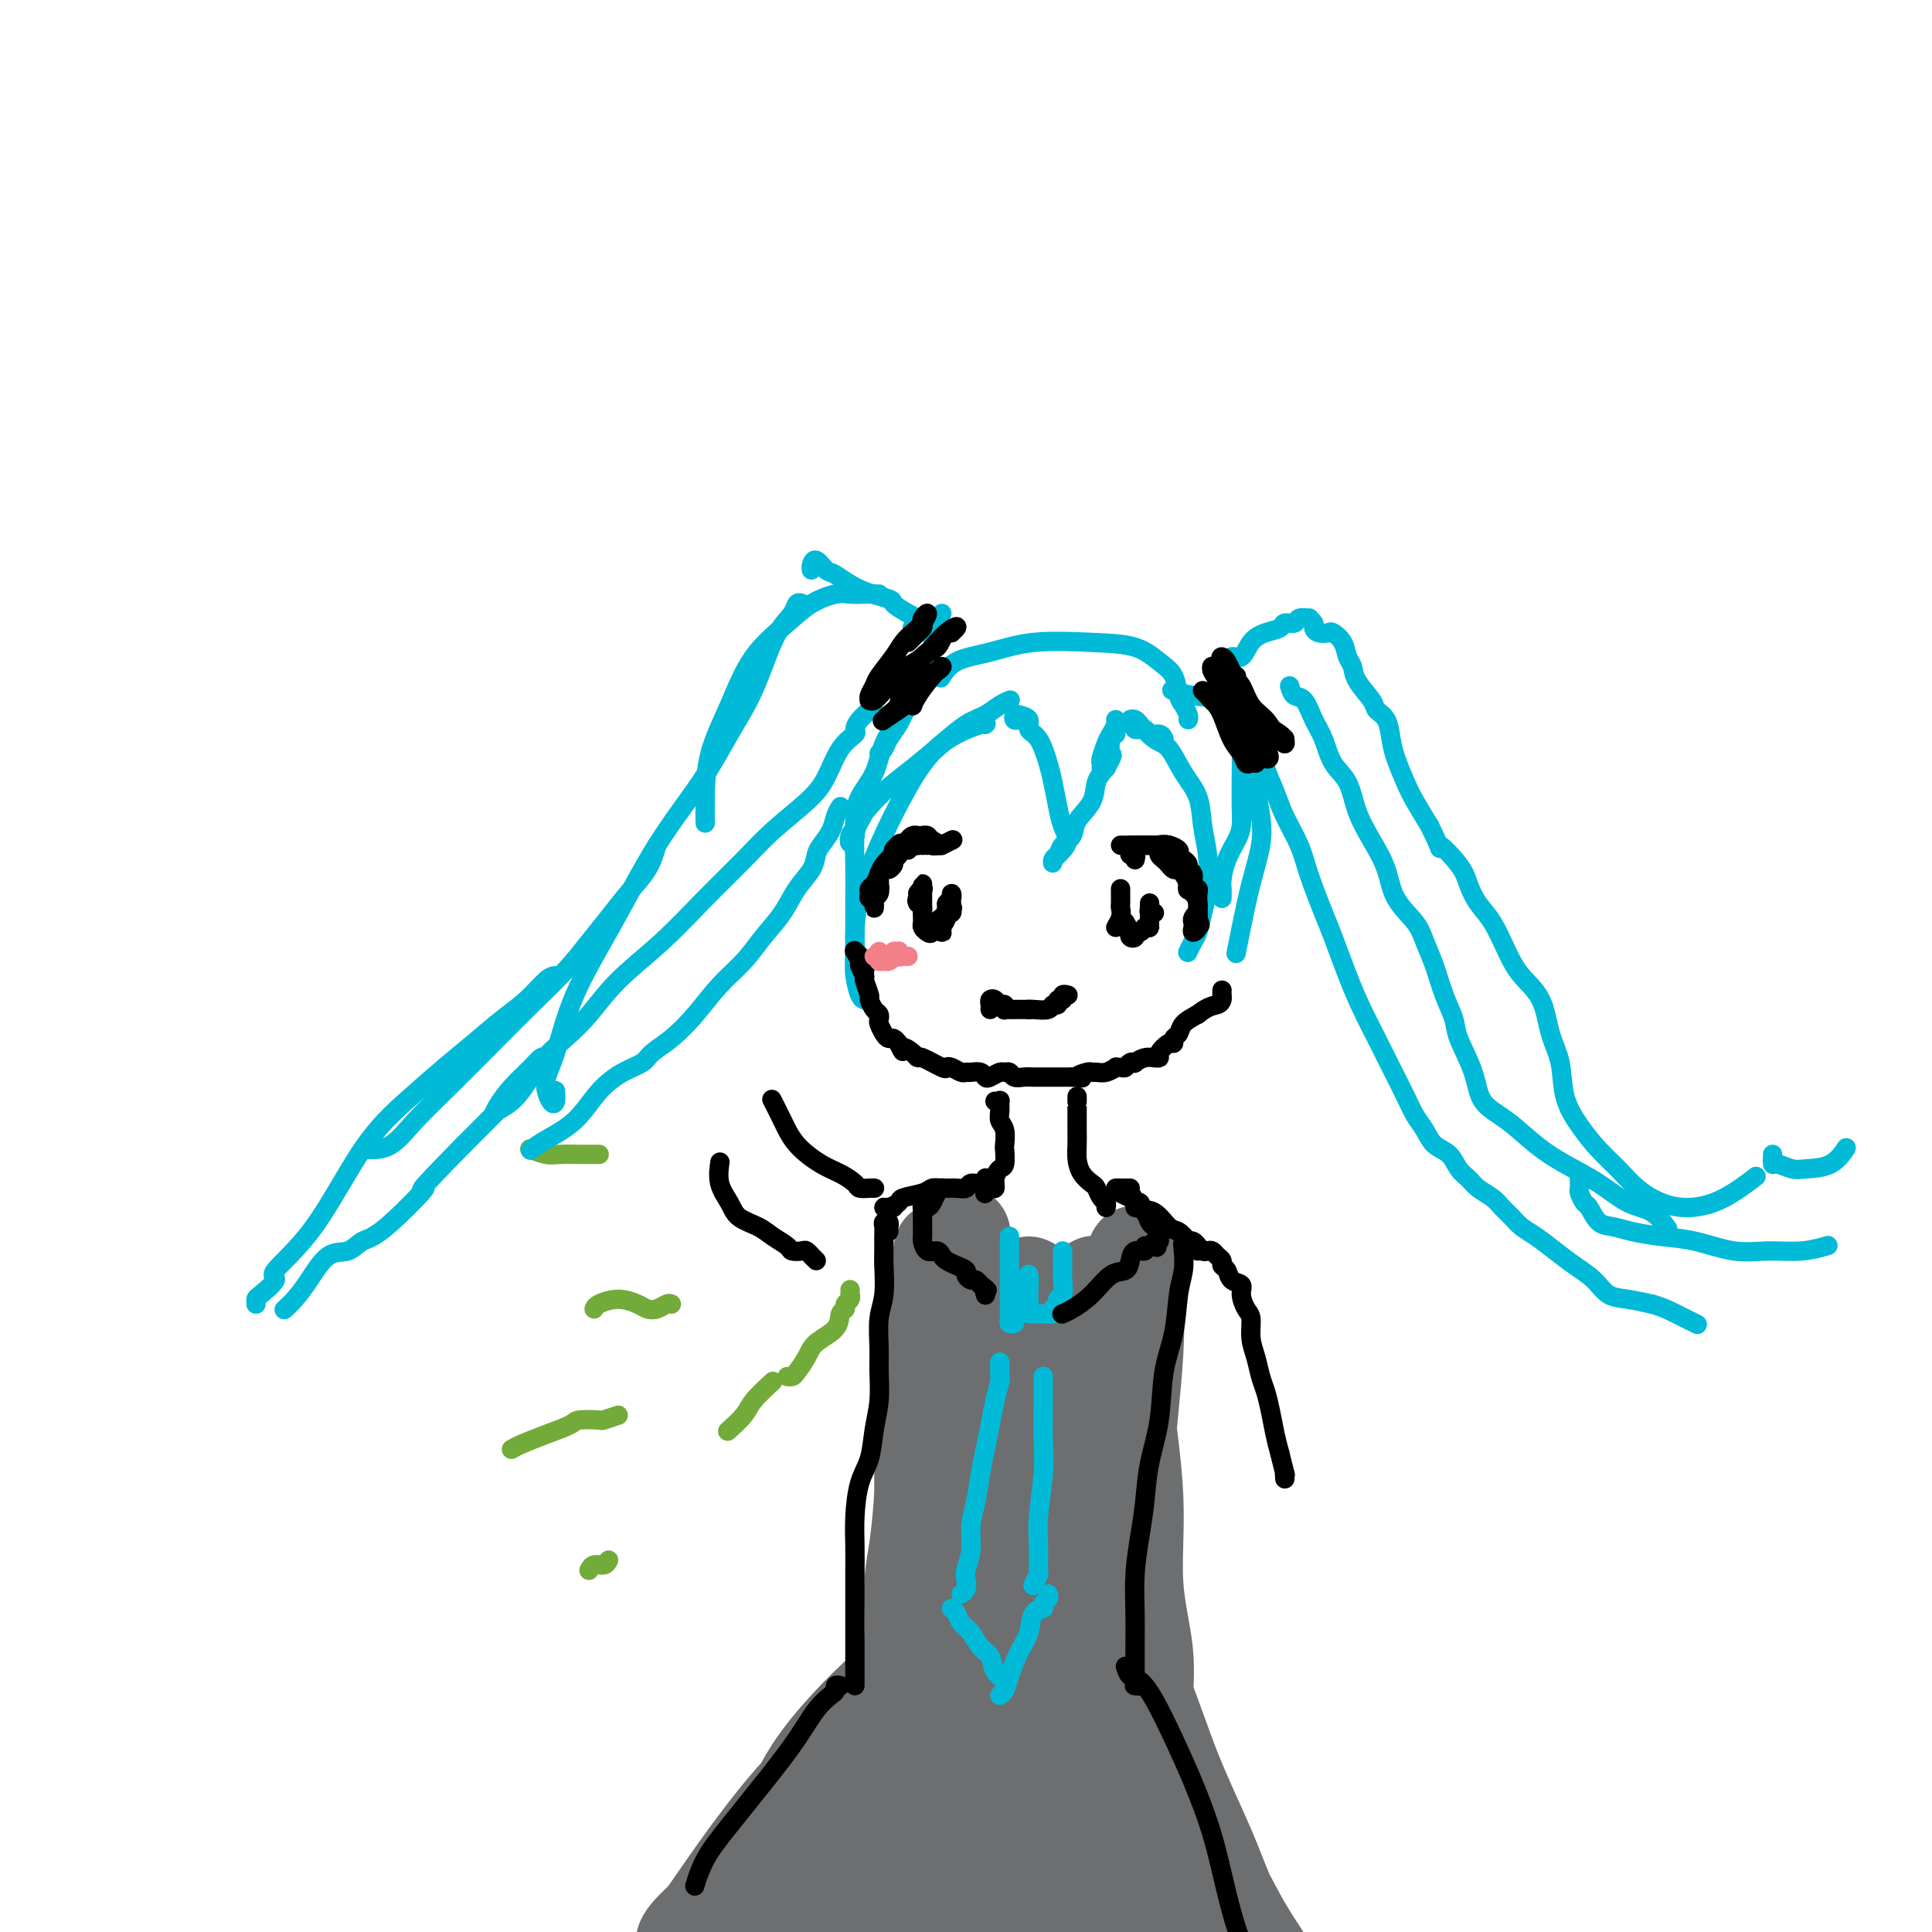<svg viewBox='0 0 400 400' version='1.1' xmlns='http://www.w3.org/2000/svg' xmlns:xlink='http://www.w3.org/1999/xlink'><g fill='none' stroke='#6D6E70' stroke-width='20' stroke-linecap='round' stroke-linejoin='round'><path d='M190,342c0.113,0.434 0.226,0.869 0,1c-0.226,0.131 -0.790,-0.041 -1,-1c-0.210,-0.959 -0.067,-2.704 0,-4c0.067,-1.296 0.056,-2.141 0,-4c-0.056,-1.859 -0.159,-4.732 0,-7c0.159,-2.268 0.578,-3.932 1,-7c0.422,-3.068 0.845,-7.540 1,-11c0.155,-3.460 0.042,-5.907 0,-9c-0.042,-3.093 -0.011,-6.833 0,-10c0.011,-3.167 0.003,-5.763 0,-8c-0.003,-2.237 -0.001,-4.116 0,-5c0.001,-0.884 0.000,-0.774 0,-1c-0.000,-0.226 -0.000,-0.788 0,-1c0.000,-0.212 0.000,-0.073 0,1c-0.000,1.073 -0.000,3.081 0,6c0.000,2.919 0.000,6.749 0,11c-0.000,4.251 -0.000,8.924 0,14c0.000,5.076 0.000,10.555 0,16c-0.000,5.445 -0.001,10.857 0,15c0.001,4.143 0.005,7.015 0,10c-0.005,2.985 -0.017,6.081 0,8c0.017,1.919 0.064,2.662 0,3c-0.064,0.338 -0.239,0.271 0,-1c0.239,-1.271 0.893,-3.746 1,-7c0.107,-3.254 -0.332,-7.288 0,-12c0.332,-4.712 1.437,-10.103 2,-16c0.563,-5.897 0.585,-12.301 1,-18c0.415,-5.699 1.225,-10.692 2,-15c0.775,-4.308 1.516,-7.929 2,-11c0.484,-3.071 0.710,-5.592 1,-7c0.290,-1.408 0.645,-1.704 1,-2'/><path d='M201,270c1.761,-13.567 1.165,-2.985 1,3c-0.165,5.985 0.102,7.372 0,12c-0.102,4.628 -0.574,12.496 -1,20c-0.426,7.504 -0.805,14.645 -1,21c-0.195,6.355 -0.206,11.925 0,16c0.206,4.075 0.630,6.655 1,9c0.370,2.345 0.687,4.455 1,6c0.313,1.545 0.621,2.526 1,3c0.379,0.474 0.828,0.443 1,-1c0.172,-1.443 0.066,-4.298 0,-9c-0.066,-4.702 -0.091,-11.252 0,-18c0.091,-6.748 0.298,-13.693 1,-21c0.702,-7.307 1.900,-14.976 3,-21c1.100,-6.024 2.102,-10.404 3,-14c0.898,-3.596 1.692,-6.408 2,-8c0.308,-1.592 0.131,-1.962 0,-2c-0.131,-0.038 -0.217,0.257 0,2c0.217,1.743 0.736,4.933 1,10c0.264,5.067 0.273,12.011 0,19c-0.273,6.989 -0.828,14.022 -1,21c-0.172,6.978 0.038,13.901 0,20c-0.038,6.099 -0.323,11.375 0,16c0.323,4.625 1.252,8.600 2,11c0.748,2.400 1.313,3.225 2,4c0.687,0.775 1.497,1.499 2,0c0.503,-1.499 0.698,-5.221 1,-10c0.302,-4.779 0.711,-10.615 1,-18c0.289,-7.385 0.459,-16.320 1,-24c0.541,-7.680 1.453,-14.106 2,-20c0.547,-5.894 0.728,-11.255 1,-15c0.272,-3.745 0.636,-5.872 1,-8'/><path d='M226,274c1.400,-15.151 0.400,-5.529 0,-1c-0.400,4.529 -0.199,3.964 0,6c0.199,2.036 0.395,6.672 0,12c-0.395,5.328 -1.380,11.349 -2,18c-0.620,6.651 -0.875,13.931 -1,21c-0.125,7.069 -0.121,13.927 0,19c0.121,5.073 0.358,8.361 1,11c0.642,2.639 1.689,4.631 2,6c0.311,1.369 -0.116,2.116 0,2c0.116,-0.116 0.774,-1.096 1,-4c0.226,-2.904 0.021,-7.733 0,-13c-0.021,-5.267 0.141,-10.971 0,-18c-0.141,-7.029 -0.584,-15.384 0,-23c0.584,-7.616 2.195,-14.495 3,-20c0.805,-5.505 0.804,-9.636 1,-12c0.196,-2.364 0.589,-2.961 1,-3c0.411,-0.039 0.841,0.479 1,3c0.159,2.521 0.046,7.043 0,12c-0.046,4.957 -0.025,10.348 0,17c0.025,6.652 0.053,14.565 0,21c-0.053,6.435 -0.186,11.391 0,15c0.186,3.609 0.693,5.872 1,8c0.307,2.128 0.414,4.122 1,5c0.586,0.878 1.651,0.640 2,0c0.349,-0.640 -0.019,-1.683 0,-4c0.019,-2.317 0.424,-5.907 0,-10c-0.424,-4.093 -1.677,-8.688 -2,-14c-0.323,-5.312 0.285,-11.341 0,-18c-0.285,-6.659 -1.461,-13.947 -2,-20c-0.539,-6.053 -0.440,-10.872 0,-15c0.440,-4.128 1.220,-7.564 2,-11'/><path d='M235,264c0.317,-5.067 0.110,-4.735 0,-4c-0.110,0.735 -0.124,1.875 0,5c0.124,3.125 0.387,8.237 0,15c-0.387,6.763 -1.425,15.178 -2,23c-0.575,7.822 -0.686,15.050 -1,22c-0.314,6.950 -0.829,13.621 -1,18c-0.171,4.379 0.002,6.467 0,8c-0.002,1.533 -0.181,2.510 0,3c0.181,0.490 0.720,0.494 1,0c0.280,-0.494 0.301,-1.484 0,-3c-0.301,-1.516 -0.923,-3.557 -2,-7c-1.077,-3.443 -2.607,-8.286 -4,-13c-1.393,-4.714 -2.648,-9.297 -4,-15c-1.352,-5.703 -2.800,-12.526 -4,-18c-1.200,-5.474 -2.153,-9.600 -3,-13c-0.847,-3.400 -1.587,-6.075 -2,-8c-0.413,-1.925 -0.499,-3.100 -1,-4c-0.501,-0.900 -1.417,-1.527 -2,-2c-0.583,-0.473 -0.833,-0.793 -1,1c-0.167,1.793 -0.251,5.701 0,11c0.251,5.299 0.838,11.991 1,18c0.162,6.009 -0.102,11.337 0,15c0.102,3.663 0.568,5.662 1,7c0.432,1.338 0.829,2.013 1,2c0.171,-0.013 0.117,-0.716 0,-2c-0.117,-1.284 -0.298,-3.149 -1,-6c-0.702,-2.851 -1.926,-6.689 -3,-11c-1.074,-4.311 -1.999,-9.094 -3,-14c-1.001,-4.906 -2.077,-9.936 -3,-15c-0.923,-5.064 -1.692,-10.161 -2,-13c-0.308,-2.839 -0.154,-3.419 0,-4'/><path d='M200,260c-1.702,-9.769 -0.456,-2.693 0,1c0.456,3.693 0.122,4.002 0,6c-0.122,1.998 -0.033,5.685 0,9c0.033,3.315 0.009,6.258 0,10c-0.009,3.742 -0.002,8.283 0,12c0.002,3.717 -0.001,6.610 0,9c0.001,2.390 0.008,4.276 0,5c-0.008,0.724 -0.029,0.287 0,0c0.029,-0.287 0.109,-0.422 0,-2c-0.109,-1.578 -0.407,-4.599 -1,-7c-0.593,-2.401 -1.479,-4.181 -2,-7c-0.521,-2.819 -0.675,-6.675 -1,-10c-0.325,-3.325 -0.820,-6.117 -1,-10c-0.180,-3.883 -0.047,-8.857 0,-12c0.047,-3.143 0.006,-4.455 0,-5c-0.006,-0.545 0.023,-0.324 0,0c-0.023,0.324 -0.097,0.750 0,2c0.097,1.250 0.366,3.322 0,6c-0.366,2.678 -1.366,5.961 -2,9c-0.634,3.039 -0.902,5.833 -1,9c-0.098,3.167 -0.026,6.706 0,9c0.026,2.294 0.008,3.344 0,4c-0.008,0.656 -0.004,0.918 0,1c0.004,0.082 0.008,-0.016 0,-1c-0.008,-0.984 -0.027,-2.854 0,-5c0.027,-2.146 0.099,-4.569 0,-7c-0.099,-2.431 -0.369,-4.870 0,-8c0.369,-3.130 1.377,-6.952 2,-10c0.623,-3.048 0.860,-5.320 1,-7c0.140,-1.680 0.183,-2.766 0,-2c-0.183,0.766 -0.591,3.383 -1,6'/><path d='M194,265c-0.312,2.534 -0.591,6.869 -1,11c-0.409,4.131 -0.947,8.057 -1,12c-0.053,3.943 0.377,7.902 1,11c0.623,3.098 1.437,5.334 2,8c0.563,2.666 0.875,5.762 1,7c0.125,1.238 0.062,0.619 0,0'/><path d='M190,329c0.251,-0.052 0.502,-0.105 1,-1c0.498,-0.895 1.243,-2.633 2,-3c0.757,-0.367 1.527,0.635 2,1c0.473,0.365 0.651,0.092 0,2c-0.651,1.908 -2.130,5.999 -4,10c-1.870,4.001 -4.129,7.914 -7,12c-2.871,4.086 -6.352,8.345 -9,12c-2.648,3.655 -4.462,6.706 -7,10c-2.538,3.294 -5.799,6.830 -8,10c-2.201,3.170 -3.341,5.973 -5,9c-1.659,3.027 -3.838,6.278 -5,8c-1.162,1.722 -1.308,1.914 -1,1c0.308,-0.914 1.071,-2.936 2,-5c0.929,-2.064 2.026,-4.172 4,-7c1.974,-2.828 4.827,-6.376 7,-10c2.173,-3.624 3.667,-7.324 6,-11c2.333,-3.676 5.507,-7.329 8,-10c2.493,-2.671 4.306,-4.361 6,-6c1.694,-1.639 3.269,-3.229 4,-4c0.731,-0.771 0.616,-0.724 0,0c-0.616,0.724 -1.735,2.124 -4,5c-2.265,2.876 -5.675,7.227 -9,11c-3.325,3.773 -6.563,6.966 -10,11c-3.437,4.034 -7.073,8.908 -10,13c-2.927,4.092 -5.146,7.401 -7,10c-1.854,2.599 -3.343,4.489 -4,5c-0.657,0.511 -0.483,-0.356 1,-2c1.483,-1.644 4.273,-4.065 8,-8c3.727,-3.935 8.391,-9.383 13,-14c4.609,-4.617 9.163,-8.402 13,-12c3.837,-3.598 6.956,-7.007 10,-10c3.044,-2.993 6.013,-5.569 8,-7c1.987,-1.431 2.994,-1.715 4,-2'/><path d='M199,347c8.438,-7.957 1.034,-0.351 -3,5c-4.034,5.351 -4.697,8.447 -7,13c-2.303,4.553 -6.247,10.564 -10,16c-3.753,5.436 -7.317,10.295 -10,15c-2.683,4.705 -4.486,9.254 -6,12c-1.514,2.746 -2.738,3.690 -3,4c-0.262,0.310 0.438,-0.012 2,-2c1.562,-1.988 3.986,-5.642 7,-10c3.014,-4.358 6.616,-9.421 10,-14c3.384,-4.579 6.548,-8.673 10,-13c3.452,-4.327 7.193,-8.886 10,-12c2.807,-3.114 4.682,-4.783 6,-6c1.318,-1.217 2.079,-1.982 2,-1c-0.079,0.982 -0.997,3.713 -3,7c-2.003,3.287 -5.090,7.132 -8,12c-2.910,4.868 -5.645,10.758 -8,16c-2.355,5.242 -4.332,9.834 -6,13c-1.668,3.166 -3.026,4.906 -4,6c-0.974,1.094 -1.564,1.542 -1,1c0.564,-0.542 2.282,-2.073 4,-5c1.718,-2.927 3.437,-7.249 6,-13c2.563,-5.751 5.970,-12.929 9,-18c3.030,-5.071 5.683,-8.033 8,-10c2.317,-1.967 4.299,-2.938 6,-3c1.701,-0.062 3.121,0.784 4,3c0.879,2.216 1.217,5.803 1,9c-0.217,3.197 -0.989,6.003 -2,10c-1.011,3.997 -2.261,9.185 -4,14c-1.739,4.815 -3.968,9.258 -5,13c-1.032,3.742 -0.866,6.783 -1,8c-0.134,1.217 -0.567,0.608 -1,0'/><path d='M202,417c-1.734,6.675 0.432,0.861 2,-4c1.568,-4.861 2.539,-8.769 4,-14c1.461,-5.231 3.411,-11.783 5,-18c1.589,-6.217 2.817,-12.097 4,-17c1.183,-4.903 2.321,-8.828 3,-11c0.679,-2.172 0.897,-2.589 1,-2c0.103,0.589 0.090,2.185 0,5c-0.090,2.815 -0.257,6.850 -1,12c-0.743,5.150 -2.063,11.416 -3,16c-0.937,4.584 -1.490,7.487 -2,10c-0.510,2.513 -0.977,4.637 -1,6c-0.023,1.363 0.398,1.966 1,2c0.602,0.034 1.386,-0.503 2,-2c0.614,-1.497 1.060,-3.956 2,-7c0.940,-3.044 2.375,-6.674 3,-11c0.625,-4.326 0.440,-9.349 1,-14c0.560,-4.651 1.865,-8.929 3,-12c1.135,-3.071 2.099,-4.936 3,-6c0.901,-1.064 1.737,-1.329 2,1c0.263,2.329 -0.049,7.250 0,13c0.049,5.750 0.457,12.328 1,18c0.543,5.672 1.219,10.437 2,15c0.781,4.563 1.667,8.925 3,12c1.333,3.075 3.112,4.862 5,6c1.888,1.138 3.883,1.626 5,2c1.117,0.374 1.354,0.633 2,0c0.646,-0.633 1.701,-2.159 2,-4c0.299,-1.841 -0.157,-3.999 -1,-7c-0.843,-3.001 -2.073,-6.846 -4,-11c-1.927,-4.154 -4.551,-8.615 -7,-13c-2.449,-4.385 -4.725,-8.692 -7,-13'/><path d='M232,369c-3.251,-6.460 -4.379,-9.610 -5,-12c-0.621,-2.390 -0.734,-4.020 -1,-5c-0.266,-0.980 -0.684,-1.312 0,-1c0.684,0.312 2.472,1.267 4,3c1.528,1.733 2.797,4.245 5,8c2.203,3.755 5.340,8.753 8,14c2.660,5.247 4.844,10.741 7,15c2.156,4.259 4.285,7.282 6,10c1.715,2.718 3.017,5.132 4,7c0.983,1.868 1.647,3.191 2,4c0.353,0.809 0.394,1.103 0,1c-0.394,-0.103 -1.221,-0.604 -2,-2c-0.779,-1.396 -1.508,-3.689 -3,-7c-1.492,-3.311 -3.748,-7.641 -6,-13c-2.252,-5.359 -4.501,-11.749 -7,-18c-2.499,-6.251 -5.247,-12.365 -7,-17c-1.753,-4.635 -2.509,-7.791 -3,-10c-0.491,-2.209 -0.715,-3.471 -1,-4c-0.285,-0.529 -0.630,-0.326 0,1c0.630,1.326 2.235,3.774 4,8c1.765,4.226 3.690,10.231 6,16c2.310,5.769 5.005,11.303 7,16c1.995,4.697 3.291,8.556 5,12c1.709,3.444 3.830,6.473 5,9c1.170,2.527 1.387,4.550 2,6c0.613,1.450 1.620,2.325 2,2c0.380,-0.325 0.133,-1.850 -1,-4c-1.133,-2.150 -3.151,-4.925 -5,-8c-1.849,-3.075 -3.528,-6.450 -6,-11c-2.472,-4.550 -5.736,-10.275 -9,-16'/><path d='M243,373c-4.744,-8.834 -6.103,-11.419 -8,-15c-1.897,-3.581 -4.330,-8.158 -6,-11c-1.670,-2.842 -2.576,-3.949 -3,-4c-0.424,-0.051 -0.365,0.956 0,4c0.365,3.044 1.034,8.126 2,13c0.966,4.874 2.227,9.539 3,15c0.773,5.461 1.057,11.718 1,17c-0.057,5.282 -0.457,9.589 -1,13c-0.543,3.411 -1.229,5.927 -2,8c-0.771,2.073 -1.625,3.704 -3,4c-1.375,0.296 -3.269,-0.744 -5,-3c-1.731,-2.256 -3.298,-5.729 -5,-10c-1.702,-4.271 -3.539,-9.339 -5,-15c-1.461,-5.661 -2.547,-11.914 -3,-16c-0.453,-4.086 -0.272,-6.004 0,-7c0.272,-0.996 0.635,-1.069 1,0c0.365,1.069 0.732,3.280 1,7c0.268,3.720 0.436,8.947 0,13c-0.436,4.053 -1.478,6.931 -2,10c-0.522,3.069 -0.525,6.330 -1,8c-0.475,1.670 -1.421,1.751 -2,2c-0.579,0.249 -0.789,0.667 -1,0c-0.211,-0.667 -0.422,-2.420 -1,-5c-0.578,-2.580 -1.524,-5.988 -2,-10c-0.476,-4.012 -0.482,-8.629 -1,-12c-0.518,-3.371 -1.549,-5.495 -2,-7c-0.451,-1.505 -0.323,-2.392 0,-1c0.323,1.392 0.839,5.064 1,9c0.161,3.936 -0.034,8.137 0,11c0.034,2.863 0.295,4.390 0,6c-0.295,1.610 -1.148,3.305 -2,5'/><path d='M197,402c-0.093,5.094 0.176,2.828 0,2c-0.176,-0.828 -0.796,-0.218 -1,0c-0.204,0.218 0.009,0.045 0,-1c-0.009,-1.045 -0.238,-2.963 -1,-5c-0.762,-2.037 -2.057,-4.192 -3,-7c-0.943,-2.808 -1.535,-6.270 -2,-9c-0.465,-2.730 -0.803,-4.728 -1,-6c-0.197,-1.272 -0.252,-1.817 0,-1c0.252,0.817 0.810,2.995 1,5c0.190,2.005 0.012,3.837 0,6c-0.012,2.163 0.140,4.657 0,7c-0.140,2.343 -0.574,4.535 -1,7c-0.426,2.465 -0.846,5.202 -1,7c-0.154,1.798 -0.044,2.657 0,3c0.044,0.343 0.022,0.172 0,0'/></g>
<g fill='none' stroke='#00BAD8' stroke-width='4' stroke-linecap='round' stroke-linejoin='round'><path d='M209,258c-0.000,-0.910 -0.000,-1.819 0,-2c0.000,-0.181 0.000,0.367 0,1c-0.000,0.633 -0.000,1.352 0,2c0.000,0.648 0.000,1.224 0,2c-0.000,0.776 -0.001,1.753 0,3c0.001,1.247 0.004,2.765 0,4c-0.004,1.235 -0.016,2.186 0,3c0.016,0.814 0.060,1.490 0,2c-0.060,0.510 -0.224,0.852 0,1c0.224,0.148 0.834,0.101 1,0c0.166,-0.101 -0.113,-0.255 0,-1c0.113,-0.745 0.619,-2.081 1,-3c0.381,-0.919 0.638,-1.422 1,-2c0.362,-0.578 0.829,-1.232 1,-2c0.171,-0.768 0.046,-1.649 0,-2c-0.046,-0.351 -0.013,-0.171 0,0c0.013,0.171 0.006,0.333 0,1c-0.006,0.667 -0.013,1.839 0,3c0.013,1.161 0.045,2.311 0,3c-0.045,0.689 -0.166,0.917 0,1c0.166,0.083 0.618,0.022 1,0c0.382,-0.022 0.695,-0.005 1,0c0.305,0.005 0.603,-0.002 1,0c0.397,0.002 0.894,0.011 1,0c0.106,-0.011 -0.178,-0.044 0,0c0.178,0.044 0.817,0.166 1,0c0.183,-0.166 -0.091,-0.619 0,-1c0.091,-0.381 0.545,-0.691 1,-1'/><path d='M219,270c0.868,-0.361 0.036,-0.764 0,-1c-0.036,-0.236 0.722,-0.304 1,-1c0.278,-0.696 0.074,-2.018 0,-3c-0.074,-0.982 -0.020,-1.622 0,-2c0.020,-0.378 0.005,-0.494 0,-1c-0.005,-0.506 -0.001,-1.404 0,-2c0.001,-0.596 0.000,-0.891 0,-1c-0.000,-0.109 -0.000,-0.031 0,0c0.000,0.031 0.000,0.016 0,0'/><path d='M207,282c0.006,0.203 0.013,0.405 0,1c-0.013,0.595 -0.045,1.582 0,2c0.045,0.418 0.167,0.266 0,1c-0.167,0.734 -0.622,2.355 -1,4c-0.378,1.645 -0.680,3.313 -1,5c-0.320,1.687 -0.659,3.392 -1,5c-0.341,1.608 -0.683,3.120 -1,5c-0.317,1.880 -0.607,4.127 -1,6c-0.393,1.873 -0.889,3.370 -1,5c-0.111,1.630 0.163,3.393 0,5c-0.163,1.607 -0.762,3.058 -1,4c-0.238,0.942 -0.115,1.376 0,2c0.115,0.624 0.223,1.437 0,2c-0.223,0.563 -0.778,0.875 -1,1c-0.222,0.125 -0.111,0.062 0,0'/><path d='M216,285c-0.000,-0.036 -0.000,-0.073 0,0c0.000,0.073 0.001,0.255 0,1c-0.001,0.745 -0.004,2.053 0,3c0.004,0.947 0.015,1.532 0,3c-0.015,1.468 -0.057,3.820 0,6c0.057,2.180 0.212,4.190 0,7c-0.212,2.810 -0.793,6.421 -1,9c-0.207,2.579 -0.042,4.128 0,6c0.042,1.872 -0.040,4.069 0,5c0.040,0.931 0.203,0.597 0,1c-0.203,0.403 -0.772,1.544 -1,2c-0.228,0.456 -0.114,0.228 0,0'/><path d='M197,333c0.358,0.235 0.716,0.471 1,1c0.284,0.529 0.495,1.353 1,2c0.505,0.647 1.306,1.119 2,2c0.694,0.881 1.282,2.173 2,3c0.718,0.827 1.565,1.188 2,2c0.435,0.812 0.457,2.073 1,3c0.543,0.927 1.608,1.519 2,2c0.392,0.481 0.112,0.852 0,1c-0.112,0.148 -0.056,0.074 0,0'/><path d='M217,330c0.128,0.339 0.256,0.677 0,1c-0.256,0.323 -0.898,0.629 -1,1c-0.102,0.371 0.334,0.805 0,1c-0.334,0.195 -1.437,0.150 -2,1c-0.563,0.850 -0.585,2.596 -1,4c-0.415,1.404 -1.222,2.467 -2,4c-0.778,1.533 -1.528,3.534 -2,5c-0.472,1.466 -0.665,2.395 -1,3c-0.335,0.605 -0.810,0.887 -1,1c-0.190,0.113 -0.095,0.056 0,0'/></g>
<g fill='none' stroke='#000000' stroke-width='4' stroke-linecap='round' stroke-linejoin='round'><path d='M185,250c-0.313,-0.002 -0.626,-0.003 -1,0c-0.374,0.003 -0.808,0.012 -1,0c-0.192,-0.012 -0.143,-0.044 0,0c0.143,0.044 0.381,0.166 1,0c0.619,-0.166 1.621,-0.619 2,-1c0.379,-0.381 0.135,-0.691 1,-1c0.865,-0.309 2.837,-0.618 4,-1c1.163,-0.382 1.515,-0.839 2,-1c0.485,-0.161 1.103,-0.028 2,0c0.897,0.028 2.072,-0.049 3,0c0.928,0.049 1.608,0.223 2,0c0.392,-0.223 0.497,-0.843 1,-1c0.503,-0.157 1.405,0.150 2,0c0.595,-0.150 0.884,-0.757 1,-1c0.116,-0.243 0.058,-0.121 0,0'/><path d='M234,246c-0.344,0.000 -0.689,0.001 -1,0c-0.311,-0.001 -0.590,-0.003 -1,0c-0.410,0.003 -0.952,0.012 -1,0c-0.048,-0.012 0.400,-0.045 1,0c0.600,0.045 1.354,0.168 2,1c0.646,0.832 1.185,2.373 2,3c0.815,0.627 1.906,0.340 3,1c1.094,0.660 2.192,2.267 3,3c0.808,0.733 1.327,0.592 2,1c0.673,0.408 1.501,1.363 2,2c0.499,0.637 0.670,0.954 1,1c0.330,0.046 0.820,-0.180 1,0c0.180,0.180 0.052,0.766 0,1c-0.052,0.234 -0.026,0.117 0,0'/><path d='M195,246c-0.024,0.016 -0.048,0.033 0,0c0.048,-0.033 0.167,-0.114 0,0c-0.167,0.114 -0.619,0.423 -1,1c-0.381,0.577 -0.691,1.422 -1,2c-0.309,0.578 -0.619,0.890 -1,1c-0.381,0.110 -0.834,0.018 -1,0c-0.166,-0.018 -0.044,0.037 0,0c0.044,-0.037 0.012,-0.166 0,0c-0.012,0.166 -0.003,0.626 0,1c0.003,0.374 0.000,0.662 0,1c-0.000,0.338 0.002,0.725 0,1c-0.002,0.275 -0.008,0.437 0,1c0.008,0.563 0.030,1.527 0,2c-0.030,0.473 -0.111,0.455 0,1c0.111,0.545 0.413,1.651 1,2c0.587,0.349 1.457,-0.061 2,0c0.543,0.061 0.757,0.593 1,1c0.243,0.407 0.513,0.687 1,1c0.487,0.313 1.191,0.657 2,1c0.809,0.343 1.722,0.683 2,1c0.278,0.317 -0.080,0.611 0,1c0.080,0.389 0.599,0.874 1,1c0.401,0.126 0.686,-0.107 1,0c0.314,0.107 0.657,0.553 1,1'/><path d='M203,266c2.083,1.560 1.292,0.958 1,1c-0.292,0.042 -0.083,0.726 0,1c0.083,0.274 0.042,0.137 0,0'/><path d='M235,250c0.390,0.112 0.781,0.223 1,0c0.219,-0.223 0.267,-0.781 0,-1c-0.267,-0.219 -0.848,-0.098 -1,0c-0.152,0.098 0.124,0.173 0,0c-0.124,-0.173 -0.648,-0.594 -1,-1c-0.352,-0.406 -0.532,-0.797 -1,-1c-0.468,-0.203 -1.222,-0.220 -1,0c0.222,0.220 1.421,0.675 2,1c0.579,0.325 0.537,0.521 1,1c0.463,0.479 1.430,1.241 2,2c0.570,0.759 0.742,1.513 1,2c0.258,0.487 0.602,0.705 1,1c0.398,0.295 0.849,0.667 1,1c0.151,0.333 0.002,0.628 0,1c-0.002,0.372 0.142,0.821 0,1c-0.142,0.179 -0.571,0.090 -1,0'/><path d='M239,257c0.971,1.769 0.397,1.190 0,1c-0.397,-0.190 -0.617,0.007 -1,0c-0.383,-0.007 -0.927,-0.219 -1,0c-0.073,0.219 0.326,0.868 0,1c-0.326,0.132 -1.377,-0.254 -2,0c-0.623,0.254 -0.817,1.146 -1,2c-0.183,0.854 -0.354,1.668 -1,2c-0.646,0.332 -1.767,0.180 -3,1c-1.233,0.820 -2.578,2.612 -4,4c-1.422,1.388 -2.921,2.374 -4,3c-1.079,0.626 -1.737,0.893 -2,1c-0.263,0.107 -0.132,0.053 0,0'/><path d='M184,255c0.008,-0.452 0.016,-0.903 0,-1c-0.016,-0.097 -0.057,0.161 0,0c0.057,-0.161 0.211,-0.741 0,-1c-0.211,-0.259 -0.789,-0.196 -1,0c-0.211,0.196 -0.056,0.527 0,1c0.056,0.473 0.011,1.089 0,2c-0.011,0.911 0.011,2.115 0,3c-0.011,0.885 -0.056,1.449 0,3c0.056,1.551 0.212,4.090 0,6c-0.212,1.910 -0.792,3.191 -1,5c-0.208,1.809 -0.044,4.146 0,6c0.044,1.854 -0.033,3.224 0,5c0.033,1.776 0.177,3.958 0,6c-0.177,2.042 -0.674,3.944 -1,6c-0.326,2.056 -0.480,4.265 -1,6c-0.520,1.735 -1.407,2.997 -2,5c-0.593,2.003 -0.891,4.748 -1,7c-0.109,2.252 -0.029,4.010 0,6c0.029,1.990 0.008,4.212 0,6c-0.008,1.788 -0.002,3.141 0,5c0.002,1.859 0.001,4.224 0,6c-0.001,1.776 -0.000,2.963 0,4c0.000,1.037 0.000,1.924 0,3c-0.000,1.076 -0.000,2.340 0,3c0.000,0.660 0.000,0.716 0,1c-0.000,0.284 -0.000,0.795 0,1c0.000,0.205 0.000,0.102 0,0'/><path d='M246,258c0.111,-0.387 0.223,-0.775 0,-1c-0.223,-0.225 -0.780,-0.289 -1,0c-0.220,0.289 -0.105,0.929 0,2c0.105,1.071 0.198,2.573 0,4c-0.198,1.427 -0.687,2.780 -1,5c-0.313,2.220 -0.451,5.306 -1,8c-0.549,2.694 -1.509,4.997 -2,8c-0.491,3.003 -0.514,6.705 -1,10c-0.486,3.295 -1.437,6.182 -2,9c-0.563,2.818 -0.739,5.565 -1,8c-0.261,2.435 -0.606,4.557 -1,7c-0.394,2.443 -0.838,5.207 -1,8c-0.162,2.793 -0.044,5.614 0,8c0.044,2.386 0.012,4.337 0,6c-0.012,1.663 -0.004,3.037 0,4c0.004,0.963 0.006,1.516 0,2c-0.006,0.484 -0.019,0.900 0,1c0.019,0.100 0.071,-0.117 0,0c-0.071,0.117 -0.267,0.567 0,1c0.267,0.433 0.995,0.847 1,1c0.005,0.153 -0.713,0.044 -1,0c-0.287,-0.044 -0.144,-0.022 0,0'/><path d='M233,345c0.261,0.803 0.523,1.606 1,2c0.477,0.394 1.170,0.378 2,1c0.830,0.622 1.797,1.880 3,4c1.203,2.120 2.643,5.101 4,8c1.357,2.899 2.632,5.715 4,9c1.368,3.285 2.829,7.038 4,11c1.171,3.962 2.051,8.134 3,12c0.949,3.866 1.966,7.428 3,10c1.034,2.572 2.086,4.154 3,5c0.914,0.846 1.690,0.956 2,1c0.310,0.044 0.155,0.022 0,0'/><path d='M174,349c-0.435,-0.098 -0.870,-0.195 -1,0c-0.130,0.195 0.044,0.683 0,1c-0.044,0.317 -0.307,0.463 -1,1c-0.693,0.537 -1.817,1.464 -3,3c-1.183,1.536 -2.426,3.680 -4,6c-1.574,2.320 -3.480,4.815 -6,8c-2.520,3.185 -5.655,7.060 -8,10c-2.345,2.940 -3.901,4.945 -5,7c-1.099,2.055 -1.743,4.158 -2,5c-0.257,0.842 -0.129,0.421 0,0'/><path d='M181,246c0.056,0.004 0.112,0.009 0,0c-0.112,-0.009 -0.391,-0.031 -1,0c-0.609,0.031 -1.549,0.116 -2,0c-0.451,-0.116 -0.414,-0.435 -1,-1c-0.586,-0.565 -1.797,-1.378 -3,-2c-1.203,-0.622 -2.400,-1.053 -4,-2c-1.600,-0.947 -3.604,-2.408 -5,-4c-1.396,-1.592 -2.183,-3.313 -3,-5c-0.817,-1.687 -1.662,-3.339 -2,-4c-0.338,-0.661 -0.169,-0.330 0,0'/><path d='M248,258c-0.459,0.116 -0.918,0.231 -1,0c-0.082,-0.231 0.212,-0.809 0,-1c-0.212,-0.191 -0.929,0.005 -1,0c-0.071,-0.005 0.506,-0.211 1,0c0.494,0.211 0.906,0.840 1,1c0.094,0.160 -0.130,-0.150 0,0c0.130,0.150 0.613,0.761 1,1c0.387,0.239 0.677,0.106 1,0c0.323,-0.106 0.678,-0.184 1,0c0.322,0.184 0.610,0.631 1,1c0.390,0.369 0.883,0.662 1,1c0.117,0.338 -0.141,0.722 0,1c0.141,0.278 0.682,0.449 1,1c0.318,0.551 0.415,1.483 1,2c0.585,0.517 1.659,0.620 2,1c0.341,0.380 -0.049,1.038 0,2c0.049,0.962 0.538,2.228 1,3c0.462,0.772 0.897,1.049 1,2c0.103,0.951 -0.127,2.577 0,4c0.127,1.423 0.611,2.642 1,4c0.389,1.358 0.681,2.856 1,4c0.319,1.144 0.663,1.936 1,3c0.337,1.064 0.668,2.402 1,4c0.332,1.598 0.666,3.457 1,5c0.334,1.543 0.667,2.772 1,4'/><path d='M265,301c1.464,5.952 1.125,4.333 1,4c-0.125,-0.333 -0.036,0.619 0,1c0.036,0.381 0.018,0.190 0,0'/><path d='M169,261c-0.449,-0.453 -0.898,-0.905 -1,-1c-0.102,-0.095 0.143,0.169 0,0c-0.143,-0.169 -0.675,-0.769 -1,-1c-0.325,-0.231 -0.445,-0.092 -1,0c-0.555,0.092 -1.546,0.139 -2,0c-0.454,-0.139 -0.372,-0.462 -1,-1c-0.628,-0.538 -1.966,-1.290 -3,-2c-1.034,-0.710 -1.766,-1.378 -3,-2c-1.234,-0.622 -2.972,-1.197 -4,-2c-1.028,-0.803 -1.348,-1.834 -2,-3c-0.652,-1.166 -1.637,-2.468 -2,-4c-0.363,-1.532 -0.104,-3.295 0,-4c0.104,-0.705 0.052,-0.353 0,0'/></g>
<g fill='none' stroke='#73AB3A' stroke-width='4' stroke-linecap='round' stroke-linejoin='round'><path d='M176,267c0.009,0.447 0.017,0.894 0,1c-0.017,0.106 -0.061,-0.128 0,0c0.061,0.128 0.226,0.618 0,1c-0.226,0.382 -0.845,0.658 -1,1c-0.155,0.342 0.153,0.752 0,1c-0.153,0.248 -0.766,0.336 -1,1c-0.234,0.664 -0.090,1.905 -1,3c-0.910,1.095 -2.874,2.045 -4,3c-1.126,0.955 -1.412,1.916 -2,3c-0.588,1.084 -1.477,2.291 -2,3c-0.523,0.709 -0.679,0.922 -1,1c-0.321,0.078 -0.806,0.022 -1,0c-0.194,-0.022 -0.097,-0.011 0,0'/><path d='M160,286c-1.554,1.440 -3.107,2.881 -4,4c-0.893,1.119 -1.125,1.917 -2,3c-0.875,1.083 -2.393,2.452 -3,3c-0.607,0.548 -0.304,0.274 0,0'/><path d='M139,270c-0.247,-0.108 -0.494,-0.215 -1,0c-0.506,0.215 -1.270,0.754 -2,1c-0.730,0.246 -1.425,0.199 -2,0c-0.575,-0.199 -1.030,-0.551 -2,-1c-0.970,-0.449 -2.456,-0.997 -4,-1c-1.544,-0.003 -3.146,0.538 -4,1c-0.854,0.462 -0.958,0.846 -1,1c-0.042,0.154 -0.021,0.077 0,0'/><path d='M124,239c0.053,-0.000 0.107,-0.000 0,0c-0.107,0.000 -0.373,0.001 -1,0c-0.627,-0.001 -1.615,-0.004 -2,0c-0.385,0.004 -0.167,0.015 -1,0c-0.833,-0.015 -2.718,-0.056 -4,0c-1.282,0.056 -1.960,0.207 -3,0c-1.040,-0.207 -2.440,-0.774 -3,-1c-0.560,-0.226 -0.280,-0.113 0,0'/><path d='M128,293c-1.268,0.418 -2.536,0.836 -3,1c-0.464,0.164 -0.123,0.075 -1,0c-0.877,-0.075 -2.971,-0.136 -4,0c-1.029,0.136 -0.994,0.467 -2,1c-1.006,0.533 -3.053,1.267 -5,2c-1.947,0.733 -3.793,1.467 -5,2c-1.207,0.533 -1.773,0.867 -2,1c-0.227,0.133 -0.113,0.067 0,0'/><path d='M126,323c-0.226,0.452 -0.452,0.905 -1,1c-0.548,0.095 -1.417,-0.167 -2,0c-0.583,0.167 -0.881,0.762 -1,1c-0.119,0.238 -0.060,0.119 0,0'/></g>
<g fill='none' stroke='#00BAD8' stroke-width='4' stroke-linecap='round' stroke-linejoin='round'><path d='M182,156c0.366,-0.277 0.732,-0.555 1,-1c0.268,-0.445 0.439,-1.059 1,-2c0.561,-0.941 1.511,-2.209 2,-3c0.489,-0.791 0.516,-1.104 1,-2c0.484,-0.896 1.427,-2.374 2,-3c0.573,-0.626 0.778,-0.398 1,-1c0.222,-0.602 0.462,-2.033 1,-3c0.538,-0.967 1.375,-1.470 2,-2c0.625,-0.530 1.039,-1.085 1,-1c-0.039,0.085 -0.529,0.812 -1,1c-0.471,0.188 -0.921,-0.161 -1,0c-0.079,0.161 0.212,0.832 0,1c-0.212,0.168 -0.928,-0.165 -1,0c-0.072,0.165 0.502,0.830 0,2c-0.502,1.170 -2.078,2.847 -3,4c-0.922,1.153 -1.189,1.783 -2,3c-0.811,1.217 -2.165,3.023 -3,5c-0.835,1.977 -1.152,4.126 -2,6c-0.848,1.874 -2.227,3.472 -3,5c-0.773,1.528 -0.939,2.987 -1,4c-0.061,1.013 -0.016,1.580 0,2c0.016,0.420 0.005,0.691 0,1c-0.005,0.309 -0.002,0.654 0,1'/><path d='M177,173c-1.225,2.997 -1.287,0.991 -1,0c0.287,-0.991 0.924,-0.966 1,-1c0.076,-0.034 -0.410,-0.126 0,-1c0.410,-0.874 1.715,-2.531 3,-4c1.285,-1.469 2.549,-2.749 4,-4c1.451,-1.251 3.088,-2.471 5,-4c1.912,-1.529 4.099,-3.366 6,-5c1.901,-1.634 3.515,-3.065 5,-4c1.485,-0.935 2.841,-1.374 4,-2c1.159,-0.626 2.120,-1.438 3,-2c0.880,-0.562 1.680,-0.875 2,-1c0.320,-0.125 0.160,-0.063 0,0'/><path d='M211,149c-0.409,0.109 -0.819,0.218 -1,0c-0.181,-0.218 -0.134,-0.763 0,-1c0.134,-0.237 0.354,-0.167 1,0c0.646,0.167 1.717,0.430 2,1c0.283,0.570 -0.222,1.446 0,2c0.222,0.554 1.172,0.784 2,2c0.828,1.216 1.533,3.417 2,5c0.467,1.583 0.697,2.546 1,4c0.303,1.454 0.681,3.398 1,5c0.319,1.602 0.579,2.863 1,4c0.421,1.137 1.003,2.152 1,3c-0.003,0.848 -0.590,1.531 -1,2c-0.410,0.469 -0.642,0.726 -1,1c-0.358,0.274 -0.840,0.565 -1,1c-0.160,0.435 0.003,1.015 0,1c-0.003,-0.015 -0.172,-0.625 0,-1c0.172,-0.375 0.684,-0.515 1,-1c0.316,-0.485 0.437,-1.316 1,-2c0.563,-0.684 1.568,-1.222 2,-2c0.432,-0.778 0.291,-1.796 1,-3c0.709,-1.204 2.268,-2.593 3,-4c0.732,-1.407 0.638,-2.830 1,-4c0.362,-1.170 1.181,-2.085 2,-3'/><path d='M229,159c1.789,-3.298 1.263,-2.544 1,-3c-0.263,-0.456 -0.263,-2.123 0,-3c0.263,-0.877 0.789,-0.965 1,-1c0.211,-0.035 0.105,-0.018 0,0'/><path d='M228,159c0.024,-0.388 0.049,-0.776 0,-1c-0.049,-0.224 -0.171,-0.284 0,-1c0.171,-0.716 0.634,-2.087 1,-3c0.366,-0.913 0.634,-1.368 1,-2c0.366,-0.632 0.829,-1.439 1,-2c0.171,-0.561 0.049,-0.874 0,-1c-0.049,-0.126 -0.024,-0.063 0,0'/><path d='M241,153c-0.210,-0.455 -0.419,-0.911 -1,-1c-0.581,-0.089 -1.532,0.187 -2,0c-0.468,-0.187 -0.452,-0.838 -1,-1c-0.548,-0.162 -1.660,0.167 -2,0c-0.340,-0.167 0.092,-0.828 0,-1c-0.092,-0.172 -0.709,0.146 -1,0c-0.291,-0.146 -0.255,-0.757 0,-1c0.255,-0.243 0.728,-0.117 1,0c0.272,0.117 0.342,0.224 1,1c0.658,0.776 1.902,2.222 3,3c1.098,0.778 2.049,0.887 3,2c0.951,1.113 1.902,3.231 3,5c1.098,1.769 2.344,3.189 3,5c0.656,1.811 0.723,4.012 1,6c0.277,1.988 0.765,3.764 1,6c0.235,2.236 0.217,4.932 0,7c-0.217,2.068 -0.633,3.507 -1,5c-0.367,1.493 -0.686,3.039 -1,4c-0.314,0.961 -0.623,1.336 -1,2c-0.377,0.664 -0.822,1.618 -1,2c-0.178,0.382 -0.089,0.191 0,0'/><path d='M253,186c0.016,-0.713 0.033,-1.425 0,-2c-0.033,-0.575 -0.114,-1.012 0,-2c0.114,-0.988 0.423,-2.528 1,-4c0.577,-1.472 1.423,-2.878 2,-4c0.577,-1.122 0.886,-1.962 1,-3c0.114,-1.038 0.034,-2.275 0,-4c-0.034,-1.725 -0.020,-3.940 0,-6c0.020,-2.060 0.047,-3.967 0,-6c-0.047,-2.033 -0.167,-4.191 -1,-6c-0.833,-1.809 -2.378,-3.268 -4,-4c-1.622,-0.732 -3.321,-0.735 -5,-1c-1.679,-0.265 -3.337,-0.790 -4,-1c-0.663,-0.210 -0.332,-0.105 0,0'/><path d='M246,149c0.086,-0.229 0.173,-0.458 0,-1c-0.173,-0.542 -0.605,-1.395 -1,-2c-0.395,-0.605 -0.753,-0.960 -1,-2c-0.247,-1.040 -0.384,-2.764 -1,-4c-0.616,-1.236 -1.712,-1.985 -3,-3c-1.288,-1.015 -2.767,-2.296 -5,-3c-2.233,-0.704 -5.219,-0.833 -9,-1c-3.781,-0.167 -8.359,-0.374 -12,0c-3.641,0.374 -6.347,1.327 -9,2c-2.653,0.673 -5.253,1.066 -7,2c-1.747,0.934 -2.642,2.410 -3,3c-0.358,0.590 -0.179,0.295 0,0'/><path d='M179,167c0.083,0.252 0.166,0.505 0,1c-0.166,0.495 -0.580,1.233 -1,2c-0.420,0.767 -0.844,1.564 -1,3c-0.156,1.436 -0.042,3.513 0,6c0.042,2.487 0.014,5.384 0,8c-0.014,2.616 -0.014,4.950 0,7c0.014,2.050 0.042,3.817 0,5c-0.042,1.183 -0.156,1.781 0,3c0.156,1.219 0.580,3.059 1,4c0.420,0.941 0.834,0.983 1,1c0.166,0.017 0.083,0.008 0,0'/><path d='M178,202c-0.425,-0.588 -0.850,-1.176 -1,-2c-0.150,-0.824 -0.026,-1.882 0,-3c0.026,-1.118 -0.045,-2.294 0,-4c0.045,-1.706 0.205,-3.943 1,-7c0.795,-3.057 2.223,-6.935 4,-11c1.777,-4.065 3.901,-8.319 6,-12c2.099,-3.681 4.171,-6.791 7,-9c2.829,-2.209 6.416,-3.518 8,-4c1.584,-0.482 1.167,-0.138 1,0c-0.167,0.138 -0.083,0.069 0,0'/><path d='M257,154c-0.203,0.195 -0.407,0.391 0,1c0.407,0.609 1.424,1.632 2,3c0.576,1.368 0.712,3.082 1,5c0.288,1.918 0.729,4.042 1,6c0.271,1.958 0.374,3.751 0,6c-0.374,2.249 -1.224,4.953 -2,8c-0.776,3.047 -1.478,6.436 -2,9c-0.522,2.564 -0.863,4.304 -1,5c-0.137,0.696 -0.068,0.348 0,0'/><path d='M195,127c-1.467,1.267 -2.933,2.533 -4,3c-1.067,0.467 -1.733,0.133 -2,0c-0.267,-0.133 -0.133,-0.067 0,0'/><path d='M193,132c0.400,0.110 0.799,0.220 1,0c0.201,-0.220 0.203,-0.768 0,-1c-0.203,-0.232 -0.612,-0.146 -1,0c-0.388,0.146 -0.754,0.352 -1,0c-0.246,-0.352 -0.371,-1.262 -1,-2c-0.629,-0.738 -1.762,-1.305 -3,-2c-1.238,-0.695 -2.583,-1.519 -3,-2c-0.417,-0.481 0.092,-0.621 -1,-1c-1.092,-0.379 -3.785,-0.999 -6,-2c-2.215,-1.001 -3.953,-2.384 -5,-3c-1.047,-0.616 -1.405,-0.466 -2,-1c-0.595,-0.534 -1.428,-1.751 -2,-2c-0.572,-0.249 -0.885,0.472 -1,1c-0.115,0.528 -0.033,0.865 0,1c0.033,0.135 0.016,0.067 0,0'/><path d='M182,123c-0.986,-0.010 -1.972,-0.021 -3,0c-1.028,0.021 -2.098,0.073 -3,0c-0.902,-0.073 -1.636,-0.270 -3,0c-1.364,0.270 -3.356,1.009 -5,2c-1.644,0.991 -2.938,2.234 -5,4c-2.062,1.766 -4.892,4.053 -7,7c-2.108,2.947 -3.493,6.552 -5,10c-1.507,3.448 -3.136,6.739 -4,10c-0.864,3.261 -0.963,6.493 -1,9c-0.037,2.507 -0.010,4.288 0,5c0.010,0.712 0.005,0.356 0,0'/><path d='M166,126c0.102,-0.383 0.204,-0.765 0,-1c-0.204,-0.235 -0.714,-0.322 -1,0c-0.286,0.322 -0.346,1.054 -1,2c-0.654,0.946 -1.900,2.106 -3,4c-1.100,1.894 -2.055,4.522 -3,7c-0.945,2.478 -1.880,4.806 -3,7c-1.120,2.194 -2.424,4.254 -4,7c-1.576,2.746 -3.422,6.176 -6,10c-2.578,3.824 -5.886,8.041 -9,13c-3.114,4.959 -6.033,10.660 -9,16c-2.967,5.340 -5.982,10.319 -8,15c-2.018,4.681 -3.038,9.065 -4,12c-0.962,2.935 -1.865,4.422 -2,6c-0.135,1.578 0.500,3.248 1,4c0.500,0.752 0.865,0.587 1,0c0.135,-0.587 0.038,-1.596 0,-2c-0.038,-0.404 -0.019,-0.202 0,0'/><path d='M136,175c-0.489,1.668 -0.978,3.336 -2,5c-1.022,1.664 -2.578,3.324 -4,5c-1.422,1.676 -2.712,3.368 -4,5c-1.288,1.632 -2.576,3.204 -4,5c-1.424,1.796 -2.985,3.816 -5,6c-2.015,2.184 -4.485,4.533 -7,7c-2.515,2.467 -5.077,5.053 -8,8c-2.923,2.947 -6.209,6.254 -9,9c-2.791,2.746 -5.088,4.932 -7,7c-1.912,2.068 -3.440,4.018 -5,5c-1.560,0.982 -3.151,0.995 -4,1c-0.849,0.005 -0.957,0.001 -1,0c-0.043,-0.001 -0.022,-0.001 0,0'/><path d='M115,202c-0.505,0.058 -1.009,0.116 -2,1c-0.991,0.884 -2.467,2.593 -4,4c-1.533,1.407 -3.123,2.513 -5,4c-1.877,1.487 -4.042,3.357 -6,5c-1.958,1.643 -3.711,3.060 -6,5c-2.289,1.940 -5.115,4.401 -8,7c-2.885,2.599 -5.831,5.334 -9,10c-3.169,4.666 -6.562,11.263 -10,16c-3.438,4.737 -6.921,7.613 -8,9c-1.079,1.387 0.247,1.286 0,2c-0.247,0.714 -2.066,2.243 -3,3c-0.934,0.757 -0.982,0.742 -1,1c-0.018,0.258 -0.005,0.788 0,1c0.005,0.212 0.003,0.106 0,0'/><path d='M181,143c0.062,0.664 0.124,1.329 0,2c-0.124,0.671 -0.435,1.349 -1,2c-0.565,0.651 -1.386,1.275 -2,2c-0.614,0.725 -1.021,1.549 -1,2c0.021,0.451 0.471,0.528 0,1c-0.471,0.472 -1.862,1.341 -3,3c-1.138,1.659 -2.023,4.110 -3,6c-0.977,1.890 -2.046,3.220 -4,5c-1.954,1.780 -4.794,4.010 -7,6c-2.206,1.990 -3.779,3.739 -6,6c-2.221,2.261 -5.090,5.034 -8,8c-2.910,2.966 -5.863,6.124 -9,9c-3.137,2.876 -6.460,5.470 -9,8c-2.540,2.530 -4.299,4.996 -6,7c-1.701,2.004 -3.346,3.547 -5,5c-1.654,1.453 -3.317,2.816 -5,5c-1.683,2.184 -3.386,5.190 -5,7c-1.614,1.810 -3.141,2.423 -4,3c-0.859,0.577 -1.051,1.118 -1,1c0.051,-0.118 0.345,-0.895 1,-2c0.655,-1.105 1.672,-2.540 3,-4c1.328,-1.460 2.968,-2.947 4,-4c1.032,-1.053 1.455,-1.671 2,-2c0.545,-0.329 1.210,-0.368 1,0c-0.210,0.368 -1.297,1.143 -2,2c-0.703,0.857 -1.024,1.797 -2,3c-0.976,1.203 -2.609,2.670 -4,4c-1.391,1.330 -2.540,2.523 -4,4c-1.460,1.477 -3.230,3.239 -5,5'/><path d='M96,237c-12.382,12.577 -7.837,8.518 -8,9c-0.163,0.482 -5.033,5.503 -8,8c-2.967,2.497 -4.030,2.468 -5,3c-0.970,0.532 -1.847,1.624 -3,2c-1.153,0.376 -2.582,0.034 -4,1c-1.418,0.966 -2.823,3.238 -4,5c-1.177,1.762 -2.125,3.013 -3,4c-0.875,0.987 -1.679,1.711 -2,2c-0.321,0.289 -0.161,0.145 0,0'/><path d='M174,167c-0.363,0.585 -0.725,1.170 -1,2c-0.275,0.830 -0.461,1.904 -1,3c-0.539,1.096 -1.431,2.214 -2,3c-0.569,0.786 -0.816,1.241 -1,2c-0.184,0.759 -0.305,1.822 -1,3c-0.695,1.178 -1.963,2.469 -3,4c-1.037,1.531 -1.844,3.300 -3,5c-1.156,1.700 -2.661,3.330 -4,5c-1.339,1.670 -2.513,3.382 -4,5c-1.487,1.618 -3.289,3.144 -5,5c-1.711,1.856 -3.331,4.043 -5,6c-1.669,1.957 -3.387,3.683 -5,5c-1.613,1.317 -3.122,2.225 -4,3c-0.878,0.775 -1.127,1.418 -2,2c-0.873,0.582 -2.371,1.102 -4,2c-1.629,0.898 -3.390,2.174 -5,4c-1.610,1.826 -3.071,4.201 -5,6c-1.929,1.799 -4.327,3.023 -6,4c-1.673,0.977 -2.621,1.708 -3,2c-0.379,0.292 -0.190,0.146 0,0'/><path d='M254,141c-0.430,-0.450 -0.859,-0.899 -1,-1c-0.141,-0.101 0.007,0.147 0,0c-0.007,-0.147 -0.168,-0.690 0,-1c0.168,-0.310 0.666,-0.387 1,-1c0.334,-0.613 0.503,-1.760 1,-2c0.497,-0.240 1.322,0.429 2,0c0.678,-0.429 1.208,-1.956 2,-3c0.792,-1.044 1.846,-1.604 3,-2c1.154,-0.396 2.408,-0.628 3,-1c0.592,-0.372 0.522,-0.885 1,-1c0.478,-0.115 1.505,0.168 2,0c0.495,-0.168 0.458,-0.788 1,-1c0.542,-0.212 1.664,-0.015 2,0c0.336,0.015 -0.113,-0.153 0,0c0.113,0.153 0.789,0.628 1,1c0.211,0.372 -0.042,0.640 0,1c0.042,0.360 0.378,0.810 1,1c0.622,0.190 1.529,0.119 2,0c0.471,-0.119 0.505,-0.287 1,0c0.495,0.287 1.450,1.029 2,2c0.550,0.971 0.696,2.172 1,3c0.304,0.828 0.768,1.284 1,2c0.232,0.716 0.233,1.693 1,3c0.767,1.307 2.299,2.946 3,4c0.701,1.054 0.572,1.524 1,2c0.428,0.476 1.412,0.958 2,2c0.588,1.042 0.779,2.644 1,4c0.221,1.356 0.472,2.467 1,4c0.528,1.533 1.335,3.490 2,5c0.665,1.510 1.190,2.574 2,4c0.810,1.426 1.905,3.213 3,5'/><path d='M296,171c3.331,6.902 1.658,4.157 2,4c0.342,-0.157 2.700,2.274 4,4c1.300,1.726 1.543,2.747 2,4c0.457,1.253 1.127,2.737 2,4c0.873,1.263 1.949,2.304 3,4c1.051,1.696 2.079,4.047 3,6c0.921,1.953 1.737,3.508 3,5c1.263,1.492 2.974,2.922 4,5c1.026,2.078 1.369,4.803 2,7c0.631,2.197 1.550,3.865 2,6c0.450,2.135 0.429,4.738 1,7c0.571,2.262 1.733,4.181 3,6c1.267,1.819 2.640,3.536 4,5c1.360,1.464 2.707,2.676 4,4c1.293,1.324 2.533,2.760 4,4c1.467,1.240 3.161,2.282 5,3c1.839,0.718 3.823,1.110 6,1c2.177,-0.110 4.548,-0.722 7,-2c2.452,-1.278 4.986,-3.222 6,-4c1.014,-0.778 0.507,-0.389 0,0'/><path d='M267,142c0.243,0.830 0.487,1.660 1,2c0.513,0.340 1.296,0.189 2,1c0.704,0.811 1.329,2.585 2,4c0.671,1.415 1.390,2.470 2,4c0.610,1.530 1.112,3.534 2,5c0.888,1.466 2.161,2.393 3,4c0.839,1.607 1.243,3.893 2,6c0.757,2.107 1.865,4.036 3,6c1.135,1.964 2.296,3.962 3,6c0.704,2.038 0.951,4.116 2,6c1.049,1.884 2.901,3.575 4,5c1.099,1.425 1.444,2.584 2,4c0.556,1.416 1.322,3.090 2,5c0.678,1.910 1.268,4.055 2,6c0.732,1.945 1.608,3.691 2,5c0.392,1.309 0.302,2.180 1,4c0.698,1.820 2.186,4.587 3,7c0.814,2.413 0.954,4.472 2,6c1.046,1.528 2.999,2.525 5,4c2.001,1.475 4.051,3.429 6,5c1.949,1.571 3.798,2.758 6,4c2.202,1.242 4.759,2.540 7,4c2.241,1.460 4.168,3.082 6,4c1.832,0.918 3.570,1.132 5,2c1.430,0.868 2.551,2.391 3,3c0.449,0.609 0.224,0.305 0,0'/><path d='M262,153c0.004,0.363 0.007,0.725 0,1c-0.007,0.275 -0.025,0.462 0,1c0.025,0.538 0.094,1.427 0,2c-0.094,0.573 -0.350,0.831 0,2c0.350,1.169 1.305,3.251 2,5c0.695,1.749 1.130,3.167 2,5c0.870,1.833 2.175,4.081 3,6c0.825,1.919 1.168,3.509 2,6c0.832,2.491 2.151,5.883 3,8c0.849,2.117 1.227,2.959 2,5c0.773,2.041 1.940,5.280 3,8c1.060,2.720 2.013,4.920 3,7c0.987,2.080 2.008,4.040 3,6c0.992,1.960 1.955,3.918 3,6c1.045,2.082 2.170,4.286 3,6c0.830,1.714 1.363,2.938 2,4c0.637,1.062 1.378,1.961 2,3c0.622,1.039 1.124,2.218 2,3c0.876,0.782 2.125,1.168 3,2c0.875,0.832 1.375,2.110 2,3c0.625,0.890 1.375,1.393 2,2c0.625,0.607 1.125,1.318 2,2c0.875,0.682 2.123,1.337 3,2c0.877,0.663 1.382,1.335 2,2c0.618,0.665 1.350,1.322 2,2c0.650,0.678 1.216,1.377 2,2c0.784,0.623 1.784,1.168 3,2c1.216,0.832 2.649,1.949 4,3c1.351,1.051 2.622,2.036 4,3c1.378,0.964 2.864,1.908 4,3c1.136,1.092 1.921,2.332 3,3c1.079,0.668 2.451,0.762 4,1c1.549,0.238 3.274,0.619 5,1'/><path d='M342,270c2.286,0.643 3.500,1.250 5,2c1.500,0.750 3.286,1.643 4,2c0.714,0.357 0.357,0.179 0,0'/><path d='M327,244c0.025,0.791 0.051,1.581 0,2c-0.051,0.419 -0.177,0.465 0,1c0.177,0.535 0.657,1.558 1,2c0.343,0.442 0.550,0.304 1,1c0.450,0.696 1.142,2.227 2,3c0.858,0.773 1.883,0.789 3,1c1.117,0.211 2.327,0.617 4,1c1.673,0.383 3.811,0.745 6,1c2.189,0.255 4.430,0.404 7,1c2.570,0.596 5.471,1.637 8,2c2.529,0.363 4.688,0.046 7,0c2.312,-0.046 4.776,0.180 7,0c2.224,-0.180 4.207,-0.766 5,-1c0.793,-0.234 0.397,-0.117 0,0'/><path d='M367,239c-0.037,0.875 -0.075,1.750 0,2c0.075,0.250 0.262,-0.126 1,0c0.738,0.126 2.026,0.755 3,1c0.974,0.245 1.632,0.107 3,0c1.368,-0.107 3.445,-0.183 5,-1c1.555,-0.817 2.587,-2.376 3,-3c0.413,-0.624 0.206,-0.312 0,0'/></g>
<g fill='none' stroke='#000000' stroke-width='4' stroke-linecap='round' stroke-linejoin='round'><path d='M188,133c0.339,-0.333 0.678,-0.666 1,-1c0.322,-0.334 0.627,-0.669 1,-1c0.373,-0.331 0.816,-0.657 1,-1c0.184,-0.343 0.110,-0.702 0,-1c-0.110,-0.298 -0.256,-0.533 0,-1c0.256,-0.467 0.915,-1.165 1,-1c0.085,0.165 -0.405,1.192 -1,2c-0.595,0.808 -1.297,1.395 -2,2c-0.703,0.605 -1.408,1.226 -2,2c-0.592,0.774 -1.073,1.700 -2,3c-0.927,1.300 -2.302,2.975 -3,4c-0.698,1.025 -0.721,1.400 -1,2c-0.279,0.600 -0.816,1.424 -1,2c-0.184,0.576 -0.015,0.905 0,1c0.015,0.095 -0.124,-0.044 0,0c0.124,0.044 0.511,0.269 1,0c0.489,-0.269 1.079,-1.034 2,-2c0.921,-0.966 2.173,-2.133 3,-3c0.827,-0.867 1.230,-1.434 2,-2c0.770,-0.566 1.907,-1.131 3,-2c1.093,-0.869 2.140,-2.042 3,-3c0.860,-0.958 1.531,-1.702 2,-2c0.469,-0.298 0.734,-0.149 1,0'/><path d='M197,131c2.477,-2.175 0.170,-1.114 -1,0c-1.170,1.114 -1.201,2.280 -2,3c-0.799,0.720 -2.364,0.995 -3,2c-0.636,1.005 -0.341,2.742 -1,4c-0.659,1.258 -2.270,2.038 -3,3c-0.730,0.962 -0.578,2.108 -1,3c-0.422,0.892 -1.418,1.531 -2,2c-0.582,0.469 -0.750,0.767 -1,1c-0.250,0.233 -0.583,0.400 0,0c0.583,-0.400 2.080,-1.366 3,-2c0.920,-0.634 1.261,-0.936 2,-2c0.739,-1.064 1.876,-2.889 3,-4c1.124,-1.111 2.235,-1.510 3,-2c0.765,-0.490 1.186,-1.073 1,-1c-0.186,0.073 -0.978,0.803 -2,2c-1.022,1.197 -2.275,2.861 -3,4c-0.725,1.139 -0.921,1.754 -1,2c-0.079,0.246 -0.039,0.123 0,0'/><path d='M256,140c-0.336,-0.229 -0.673,-0.457 -1,-1c-0.327,-0.543 -0.646,-1.399 -1,-2c-0.354,-0.601 -0.745,-0.947 -1,-1c-0.255,-0.053 -0.374,0.187 0,1c0.374,0.813 1.242,2.200 2,3c0.758,0.800 1.407,1.012 2,2c0.593,0.988 1.129,2.753 2,4c0.871,1.247 2.076,1.976 3,3c0.924,1.024 1.569,2.341 2,3c0.431,0.659 0.650,0.658 1,1c0.350,0.342 0.830,1.028 1,1c0.170,-0.028 0.030,-0.769 0,-1c-0.030,-0.231 0.050,0.049 0,0c-0.050,-0.049 -0.229,-0.426 -1,-1c-0.771,-0.574 -2.132,-1.346 -3,-2c-0.868,-0.654 -1.241,-1.189 -2,-2c-0.759,-0.811 -1.903,-1.899 -3,-3c-1.097,-1.101 -2.147,-2.214 -3,-3c-0.853,-0.786 -1.510,-1.245 -2,-2c-0.490,-0.755 -0.815,-1.805 -1,-2c-0.185,-0.195 -0.231,0.465 0,1c0.231,0.535 0.738,0.944 1,2c0.262,1.056 0.280,2.758 1,4c0.720,1.242 2.141,2.024 3,3c0.859,0.976 1.154,2.147 2,3c0.846,0.853 2.242,1.386 3,2c0.758,0.614 0.879,1.307 1,2'/><path d='M262,155c1.429,2.103 0.503,2.362 0,2c-0.503,-0.362 -0.582,-1.343 -1,-2c-0.418,-0.657 -1.175,-0.990 -2,-2c-0.825,-1.010 -1.718,-2.696 -3,-4c-1.282,-1.304 -2.954,-2.227 -4,-3c-1.046,-0.773 -1.465,-1.396 -2,-2c-0.535,-0.604 -1.184,-1.190 -1,-1c0.184,0.190 1.201,1.155 2,2c0.799,0.845 1.380,1.571 2,3c0.620,1.429 1.280,3.560 2,5c0.720,1.440 1.500,2.190 2,3c0.500,0.810 0.722,1.681 1,2c0.278,0.319 0.613,0.086 1,0c0.387,-0.086 0.825,-0.025 1,0c0.175,0.025 0.088,0.012 0,0'/><path d='M186,175c-0.006,0.000 -0.013,0.000 0,0c0.013,-0.000 0.045,-0.000 0,0c-0.045,0.000 -0.167,0.001 0,0c0.167,-0.001 0.623,-0.004 1,0c0.377,0.004 0.675,0.015 1,0c0.325,-0.015 0.678,-0.056 1,0c0.322,0.056 0.612,0.210 1,0c0.388,-0.210 0.874,-0.785 1,-1c0.126,-0.215 -0.107,-0.072 0,0c0.107,0.072 0.554,0.071 1,0c0.446,-0.071 0.889,-0.211 1,0c0.111,0.211 -0.111,0.775 0,1c0.111,0.225 0.556,0.113 1,0'/><path d='M194,175c1.055,-0.166 -0.309,-0.580 -1,-1c-0.691,-0.420 -0.710,-0.845 -1,-1c-0.290,-0.155 -0.852,-0.039 -1,0c-0.148,0.039 0.119,-0.000 0,0c-0.119,0.000 -0.624,0.039 -1,0c-0.376,-0.039 -0.621,-0.155 -1,0c-0.379,0.155 -0.890,0.580 -1,1c-0.110,0.420 0.180,0.833 0,1c-0.180,0.167 -0.832,0.086 -1,0c-0.168,-0.086 0.147,-0.177 0,0c-0.147,0.177 -0.756,0.622 -1,1c-0.244,0.378 -0.122,0.689 0,1'/><path d='M186,177c-0.399,0.569 0.104,-0.008 0,0c-0.104,0.008 -0.813,0.602 -1,1c-0.187,0.398 0.150,0.601 0,1c-0.150,0.399 -0.787,0.994 -1,1c-0.213,0.006 -0.001,-0.576 0,-1c0.001,-0.424 -0.210,-0.688 0,-1c0.210,-0.312 0.840,-0.671 1,-1c0.160,-0.329 -0.149,-0.627 0,-1c0.149,-0.373 0.757,-0.821 1,-1c0.243,-0.179 0.122,-0.090 0,0'/><path d='M186,175c0.448,-0.790 0.568,-0.264 1,0c0.432,0.264 1.177,0.266 2,0c0.823,-0.266 1.726,-0.799 2,-1c0.274,-0.201 -0.080,-0.068 0,0c0.080,0.068 0.594,0.072 1,0c0.406,-0.072 0.705,-0.219 1,0c0.295,0.219 0.587,0.805 1,1c0.413,0.195 0.946,0.001 1,0c0.054,-0.001 -0.370,0.192 0,0c0.370,-0.192 1.534,-0.769 2,-1c0.466,-0.231 0.233,-0.115 0,0'/><path d='M235,175c0.026,-0.000 0.052,-0.000 0,0c-0.052,0.000 -0.182,0.000 0,0c0.182,-0.000 0.675,-0.000 1,0c0.325,0.000 0.482,0.000 1,0c0.518,-0.000 1.396,-0.001 2,0c0.604,0.001 0.935,0.003 1,0c0.065,-0.003 -0.136,-0.013 0,0c0.136,0.013 0.610,0.049 1,0c0.390,-0.049 0.696,-0.182 1,0c0.304,0.182 0.607,0.679 1,1c0.393,0.321 0.876,0.466 1,1c0.124,0.534 -0.110,1.457 0,2c0.110,0.543 0.564,0.706 1,1c0.436,0.294 0.853,0.719 1,1c0.147,0.281 0.025,0.420 0,1c-0.025,0.580 0.046,1.603 0,2c-0.046,0.397 -0.208,0.168 0,0c0.208,-0.168 0.787,-0.276 1,0c0.213,0.276 0.061,0.936 0,1c-0.061,0.064 -0.030,-0.468 0,-1'/><path d='M247,184c0.534,1.425 -0.630,0.488 -1,0c-0.370,-0.488 0.056,-0.526 0,-1c-0.056,-0.474 -0.592,-1.384 -1,-2c-0.408,-0.616 -0.688,-0.939 -1,-1c-0.312,-0.061 -0.658,0.138 -1,0c-0.342,-0.138 -0.682,-0.615 -1,-1c-0.318,-0.385 -0.616,-0.678 -1,-1c-0.384,-0.322 -0.855,-0.672 -1,-1c-0.145,-0.328 0.037,-0.636 0,-1c-0.037,-0.364 -0.294,-0.786 0,-1c0.294,-0.214 1.140,-0.219 2,0c0.860,0.219 1.736,0.662 2,1c0.264,0.338 -0.083,0.570 0,1c0.083,0.430 0.597,1.057 1,2c0.403,0.943 0.696,2.200 1,3c0.304,0.800 0.617,1.142 1,2c0.383,0.858 0.834,2.231 1,3c0.166,0.769 0.047,0.934 0,1c-0.047,0.066 -0.024,0.033 0,0'/><path d='M187,175c-0.446,-0.087 -0.893,-0.174 -1,0c-0.107,0.174 0.125,0.609 0,1c-0.125,0.391 -0.608,0.738 -1,1c-0.392,0.262 -0.692,0.437 -1,1c-0.308,0.563 -0.622,1.513 -1,2c-0.378,0.487 -0.818,0.512 -1,1c-0.182,0.488 -0.105,1.438 0,2c0.105,0.562 0.239,0.736 0,1c-0.239,0.264 -0.849,0.617 -1,1c-0.151,0.383 0.159,0.794 0,1c-0.159,0.206 -0.785,0.207 -1,0c-0.215,-0.207 -0.017,-0.622 0,-1c0.017,-0.378 -0.147,-0.721 0,-1c0.147,-0.279 0.604,-0.495 1,-1c0.396,-0.505 0.732,-1.298 1,-2c0.268,-0.702 0.467,-1.312 1,-2c0.533,-0.688 1.401,-1.452 2,-2c0.599,-0.548 0.928,-0.879 1,-1c0.072,-0.121 -0.115,-0.032 0,0c0.115,0.032 0.531,0.009 1,0c0.469,-0.009 0.991,-0.002 1,0c0.009,0.002 -0.496,0.001 -1,0'/><path d='M187,176c0.693,-1.600 -0.575,-0.598 -1,0c-0.425,0.598 -0.008,0.794 0,1c0.008,0.206 -0.394,0.421 -1,1c-0.606,0.579 -1.416,1.521 -2,2c-0.584,0.479 -0.941,0.495 -1,1c-0.059,0.505 0.180,1.499 0,2c-0.180,0.501 -0.780,0.510 -1,1c-0.220,0.490 -0.060,1.463 0,2c0.060,0.537 0.020,0.639 0,1c-0.020,0.361 -0.019,0.981 0,1c0.019,0.019 0.057,-0.562 0,-1c-0.057,-0.438 -0.208,-0.732 0,-1c0.208,-0.268 0.777,-0.511 1,-1c0.223,-0.489 0.101,-1.226 0,-2c-0.101,-0.774 -0.182,-1.587 0,-2c0.182,-0.413 0.628,-0.426 1,-1c0.372,-0.574 0.672,-1.709 1,-2c0.328,-0.291 0.686,0.262 1,0c0.314,-0.262 0.585,-1.338 1,-2c0.415,-0.662 0.973,-0.909 2,-1c1.027,-0.091 2.523,-0.024 3,0c0.477,0.024 -0.064,0.007 0,0c0.064,-0.007 0.733,-0.002 1,0c0.267,0.002 0.134,0.001 0,0'/><path d='M235,178c0.113,-0.445 0.226,-0.890 0,-1c-0.226,-0.110 -0.793,0.115 -1,0c-0.207,-0.115 -0.056,-0.569 0,-1c0.056,-0.431 0.016,-0.837 0,-1c-0.016,-0.163 -0.008,-0.081 0,0'/><path d='M233,175c0.138,-0.000 0.275,-0.000 0,0c-0.275,0.000 -0.963,0.000 -1,0c-0.037,-0.000 0.575,-0.000 1,0c0.425,0.000 0.662,0.000 1,0c0.338,-0.000 0.775,-0.001 1,0c0.225,0.001 0.236,0.003 1,0c0.764,-0.003 2.282,-0.012 3,0c0.718,0.012 0.637,0.046 1,0c0.363,-0.046 1.172,-0.171 2,0c0.828,0.171 1.676,0.637 2,1c0.324,0.363 0.124,0.622 0,1c-0.124,0.378 -0.173,0.874 0,1c0.173,0.126 0.567,-0.117 1,0c0.433,0.117 0.904,0.595 1,1c0.096,0.405 -0.185,0.737 0,1c0.185,0.263 0.834,0.455 1,1c0.166,0.545 -0.152,1.441 0,2c0.152,0.559 0.773,0.781 1,1c0.227,0.219 0.061,0.436 0,1c-0.061,0.564 -0.016,1.474 0,2c0.016,0.526 0.004,0.667 0,1c-0.004,0.333 -0.001,0.859 0,1c0.001,0.141 0.000,-0.103 0,0c-0.000,0.103 -0.000,0.551 0,1'/><path d='M248,190c0.912,2.506 0.192,1.271 0,1c-0.192,-0.271 0.144,0.422 0,1c-0.144,0.578 -0.767,1.040 -1,1c-0.233,-0.040 -0.077,-0.581 0,-1c0.077,-0.419 0.073,-0.714 0,-1c-0.073,-0.286 -0.215,-0.561 0,-1c0.215,-0.439 0.789,-1.041 1,-1c0.211,0.041 0.060,0.726 0,1c-0.060,0.274 -0.030,0.137 0,0'/><path d='M190,187c-0.152,-0.301 -0.303,-0.601 0,-1c0.303,-0.399 1.062,-0.896 1,-1c-0.062,-0.104 -0.945,0.186 -1,0c-0.055,-0.186 0.717,-0.849 1,-1c0.283,-0.151 0.076,0.210 0,0c-0.076,-0.210 -0.020,-0.992 0,-1c0.020,-0.008 0.005,0.757 0,1c-0.005,0.243 -0.001,-0.036 0,0c0.001,0.036 0.000,0.388 0,1c-0.000,0.612 -0.000,1.484 0,2c0.000,0.516 0.000,0.677 0,1c-0.000,0.323 -0.000,0.806 0,1c0.000,0.194 0.000,0.097 0,0'/><path d='M191,189c-0.000,0.499 -0.001,-0.753 0,-1c0.001,-0.247 0.003,0.512 0,1c-0.003,0.488 -0.012,0.707 0,1c0.012,0.293 0.044,0.661 0,1c-0.044,0.339 -0.166,0.650 0,1c0.166,0.350 0.619,0.738 1,1c0.381,0.262 0.691,0.399 1,0c0.309,-0.399 0.619,-1.333 1,-2c0.381,-0.667 0.835,-1.068 1,-1c0.165,0.068 0.043,0.605 0,1c-0.043,0.395 -0.008,0.649 0,1c0.008,0.351 -0.013,0.798 0,1c0.013,0.202 0.060,0.160 0,0c-0.060,-0.160 -0.226,-0.438 0,-1c0.226,-0.562 0.845,-1.409 1,-2c0.155,-0.591 -0.155,-0.926 0,-1c0.155,-0.074 0.773,0.114 1,0c0.227,-0.114 0.061,-0.531 0,-1c-0.061,-0.469 -0.017,-0.991 0,-1c0.017,-0.009 0.009,0.496 0,1'/><path d='M197,188c0.697,-0.345 -0.559,0.793 -1,1c-0.441,0.207 -0.066,-0.515 0,-1c0.066,-0.485 -0.179,-0.732 0,-1c0.179,-0.268 0.780,-0.556 1,-1c0.220,-0.444 0.059,-1.043 0,-1c-0.059,0.043 -0.017,0.726 0,1c0.017,0.274 0.008,0.137 0,0'/><path d='M232,185c0.001,-0.480 0.001,-0.961 0,-1c-0.001,-0.039 -0.005,0.362 0,1c0.005,0.638 0.018,1.513 0,2c-0.018,0.487 -0.069,0.587 0,1c0.069,0.413 0.257,1.138 0,2c-0.257,0.862 -0.958,1.862 -1,2c-0.042,0.138 0.576,-0.587 1,-1c0.424,-0.413 0.653,-0.516 1,0c0.347,0.516 0.810,1.651 1,2c0.190,0.349 0.106,-0.088 0,0c-0.106,0.088 -0.236,0.700 0,1c0.236,0.300 0.836,0.287 1,0c0.164,-0.287 -0.110,-0.846 0,-1c0.110,-0.154 0.603,0.099 1,0c0.397,-0.099 0.699,-0.549 1,-1'/><path d='M237,192c1.155,0.046 1.041,0.162 1,0c-0.041,-0.162 -0.011,-0.601 0,-1c0.011,-0.399 0.002,-0.758 0,-1c-0.002,-0.242 0.003,-0.366 0,-1c-0.003,-0.634 -0.015,-1.778 0,-2c0.015,-0.222 0.055,0.476 0,1c-0.055,0.524 -0.207,0.872 0,1c0.207,0.128 0.773,0.037 1,0c0.227,-0.037 0.113,-0.018 0,0'/><path d='M179,202c-0.033,-0.334 -0.065,-0.668 0,-1c0.065,-0.332 0.228,-0.663 0,-1c-0.228,-0.337 -0.847,-0.681 -1,-1c-0.153,-0.319 0.159,-0.614 0,-1c-0.159,-0.386 -0.790,-0.862 -1,-1c-0.210,-0.138 0.000,0.061 0,0c-0.000,-0.061 -0.211,-0.383 0,0c0.211,0.383 0.845,1.473 1,2c0.155,0.527 -0.170,0.493 0,1c0.170,0.507 0.833,1.554 1,2c0.167,0.446 -0.162,0.290 0,1c0.162,0.710 0.814,2.284 1,3c0.186,0.716 -0.095,0.572 0,1c0.095,0.428 0.564,1.428 1,2c0.436,0.572 0.838,0.718 1,1c0.162,0.282 0.085,0.702 0,1c-0.085,0.298 -0.177,0.475 0,1c0.177,0.525 0.625,1.398 1,2c0.375,0.602 0.678,0.931 1,1c0.322,0.069 0.663,-0.123 1,0c0.337,0.123 0.668,0.562 1,1'/><path d='M186,216c1.359,2.814 0.757,1.350 1,1c0.243,-0.350 1.333,0.414 2,1c0.667,0.586 0.913,0.993 1,1c0.087,0.007 0.016,-0.387 1,0c0.984,0.387 3.023,1.554 4,2c0.977,0.446 0.891,0.172 1,0c0.109,-0.172 0.414,-0.243 1,0c0.586,0.243 1.453,0.801 2,1c0.547,0.199 0.776,0.040 1,0c0.224,-0.040 0.445,0.038 1,0c0.555,-0.038 1.444,-0.192 2,0c0.556,0.192 0.779,0.730 1,1c0.221,0.270 0.440,0.272 1,0c0.560,-0.272 1.462,-0.819 2,-1c0.538,-0.181 0.711,0.004 1,0c0.289,-0.004 0.693,-0.197 1,0c0.307,0.197 0.516,0.785 1,1c0.484,0.215 1.243,0.058 2,0c0.757,-0.058 1.513,-0.015 2,0c0.487,0.015 0.707,0.004 1,0c0.293,-0.004 0.659,-0.001 1,0c0.341,0.001 0.655,0.000 1,0c0.345,-0.000 0.719,-0.000 1,0c0.281,0.000 0.467,0.000 1,0c0.533,-0.000 1.413,-0.000 2,0c0.587,0.000 0.882,0.000 1,0c0.118,-0.000 0.059,-0.000 0,0'/><path d='M222,223c3.677,0.216 1.369,0.255 1,0c-0.369,-0.255 1.201,-0.804 2,-1c0.799,-0.196 0.826,-0.038 1,0c0.174,0.038 0.494,-0.043 1,0c0.506,0.043 1.196,0.209 2,0c0.804,-0.209 1.721,-0.792 2,-1c0.279,-0.208 -0.079,-0.042 0,0c0.079,0.042 0.594,-0.040 1,0c0.406,0.040 0.703,0.203 1,0c0.297,-0.203 0.595,-0.772 1,-1c0.405,-0.228 0.916,-0.114 1,0c0.084,0.114 -0.261,0.227 0,0c0.261,-0.227 1.126,-0.795 2,-1c0.874,-0.205 1.757,-0.049 2,0c0.243,0.049 -0.155,-0.010 0,0c0.155,0.010 0.864,0.091 1,0c0.136,-0.091 -0.300,-0.352 0,-1c0.300,-0.648 1.336,-1.682 2,-2c0.664,-0.318 0.957,0.081 1,0c0.043,-0.081 -0.164,-0.640 0,-1c0.164,-0.360 0.698,-0.520 1,-1c0.302,-0.480 0.372,-1.280 1,-2c0.628,-0.720 1.814,-1.360 3,-2'/><path d='M248,210c2.238,-1.797 3.332,-1.788 4,-2c0.668,-0.212 0.911,-0.644 1,-1c0.089,-0.356 0.024,-0.634 0,-1c-0.024,-0.366 -0.007,-0.819 0,-1c0.007,-0.181 0.003,-0.091 0,0'/><path d='M206,228c0.425,0.047 0.850,0.094 1,0c0.150,-0.094 0.026,-0.330 0,0c-0.026,0.330 0.045,1.224 0,2c-0.045,0.776 -0.208,1.434 0,2c0.208,0.566 0.785,1.040 1,2c0.215,0.960 0.068,2.406 0,3c-0.068,0.594 -0.056,0.335 0,1c0.056,0.665 0.156,2.254 0,3c-0.156,0.746 -0.567,0.648 -1,1c-0.433,0.352 -0.887,1.152 -1,2c-0.113,0.848 0.114,1.743 0,2c-0.114,0.257 -0.569,-0.123 -1,0c-0.431,0.123 -0.837,0.749 -1,1c-0.163,0.251 -0.081,0.125 0,0'/><path d='M223,228c0.000,-0.538 0.000,-1.077 0,-1c-0.000,0.077 -0.000,0.768 0,1c0.000,0.232 0.000,0.004 0,0c-0.000,-0.004 -0.001,0.214 0,1c0.001,0.786 0.002,2.139 0,3c-0.002,0.861 -0.008,1.229 0,2c0.008,0.771 0.030,1.946 0,3c-0.030,1.054 -0.110,1.988 0,3c0.110,1.012 0.412,2.102 1,3c0.588,0.898 1.464,1.603 2,2c0.536,0.397 0.732,0.485 1,1c0.268,0.515 0.608,1.458 1,2c0.392,0.542 0.836,0.684 1,1c0.164,0.316 0.047,0.804 0,1c-0.047,0.196 -0.023,0.098 0,0'/><path d='M205,209c0.024,-0.318 0.049,-0.636 0,-1c-0.049,-0.364 -0.171,-0.773 0,-1c0.171,-0.227 0.633,-0.271 1,0c0.367,0.271 0.637,0.857 1,1c0.363,0.143 0.818,-0.158 1,0c0.182,0.158 0.090,0.774 0,1c-0.090,0.226 -0.179,0.060 0,0c0.179,-0.060 0.625,-0.016 1,0c0.375,0.016 0.678,0.004 1,0c0.322,-0.004 0.664,-0.001 1,0c0.336,0.001 0.668,0.000 1,0c0.332,-0.000 0.666,-0.000 1,0'/><path d='M213,209c1.223,0.005 0.279,0.016 0,0c-0.279,-0.016 0.106,-0.061 1,0c0.894,0.061 2.296,0.228 3,0c0.704,-0.228 0.709,-0.849 1,-1c0.291,-0.151 0.866,0.170 1,0c0.134,-0.170 -0.174,-0.830 0,-1c0.174,-0.170 0.830,0.150 1,0c0.170,-0.150 -0.147,-0.771 0,-1c0.147,-0.229 0.756,-0.065 1,0c0.244,0.065 0.122,0.033 0,0'/></g>
<g fill='none' stroke='#F37F89' stroke-width='4' stroke-linecap='round' stroke-linejoin='round'><path d='M181,198c0.424,0.135 0.849,0.271 1,0c0.151,-0.271 0.029,-0.947 0,-1c-0.029,-0.053 0.035,0.519 0,1c-0.035,0.481 -0.168,0.871 0,1c0.168,0.129 0.637,-0.004 1,0c0.363,0.004 0.619,0.144 1,0c0.381,-0.144 0.886,-0.571 1,-1c0.114,-0.429 -0.163,-0.861 0,-1c0.163,-0.139 0.765,0.015 1,0c0.235,-0.015 0.102,-0.200 0,0c-0.102,0.200 -0.172,0.786 0,1c0.172,0.214 0.585,0.058 1,0c0.415,-0.058 0.833,-0.016 1,0c0.167,0.016 0.084,0.008 0,0'/></g>
</svg>